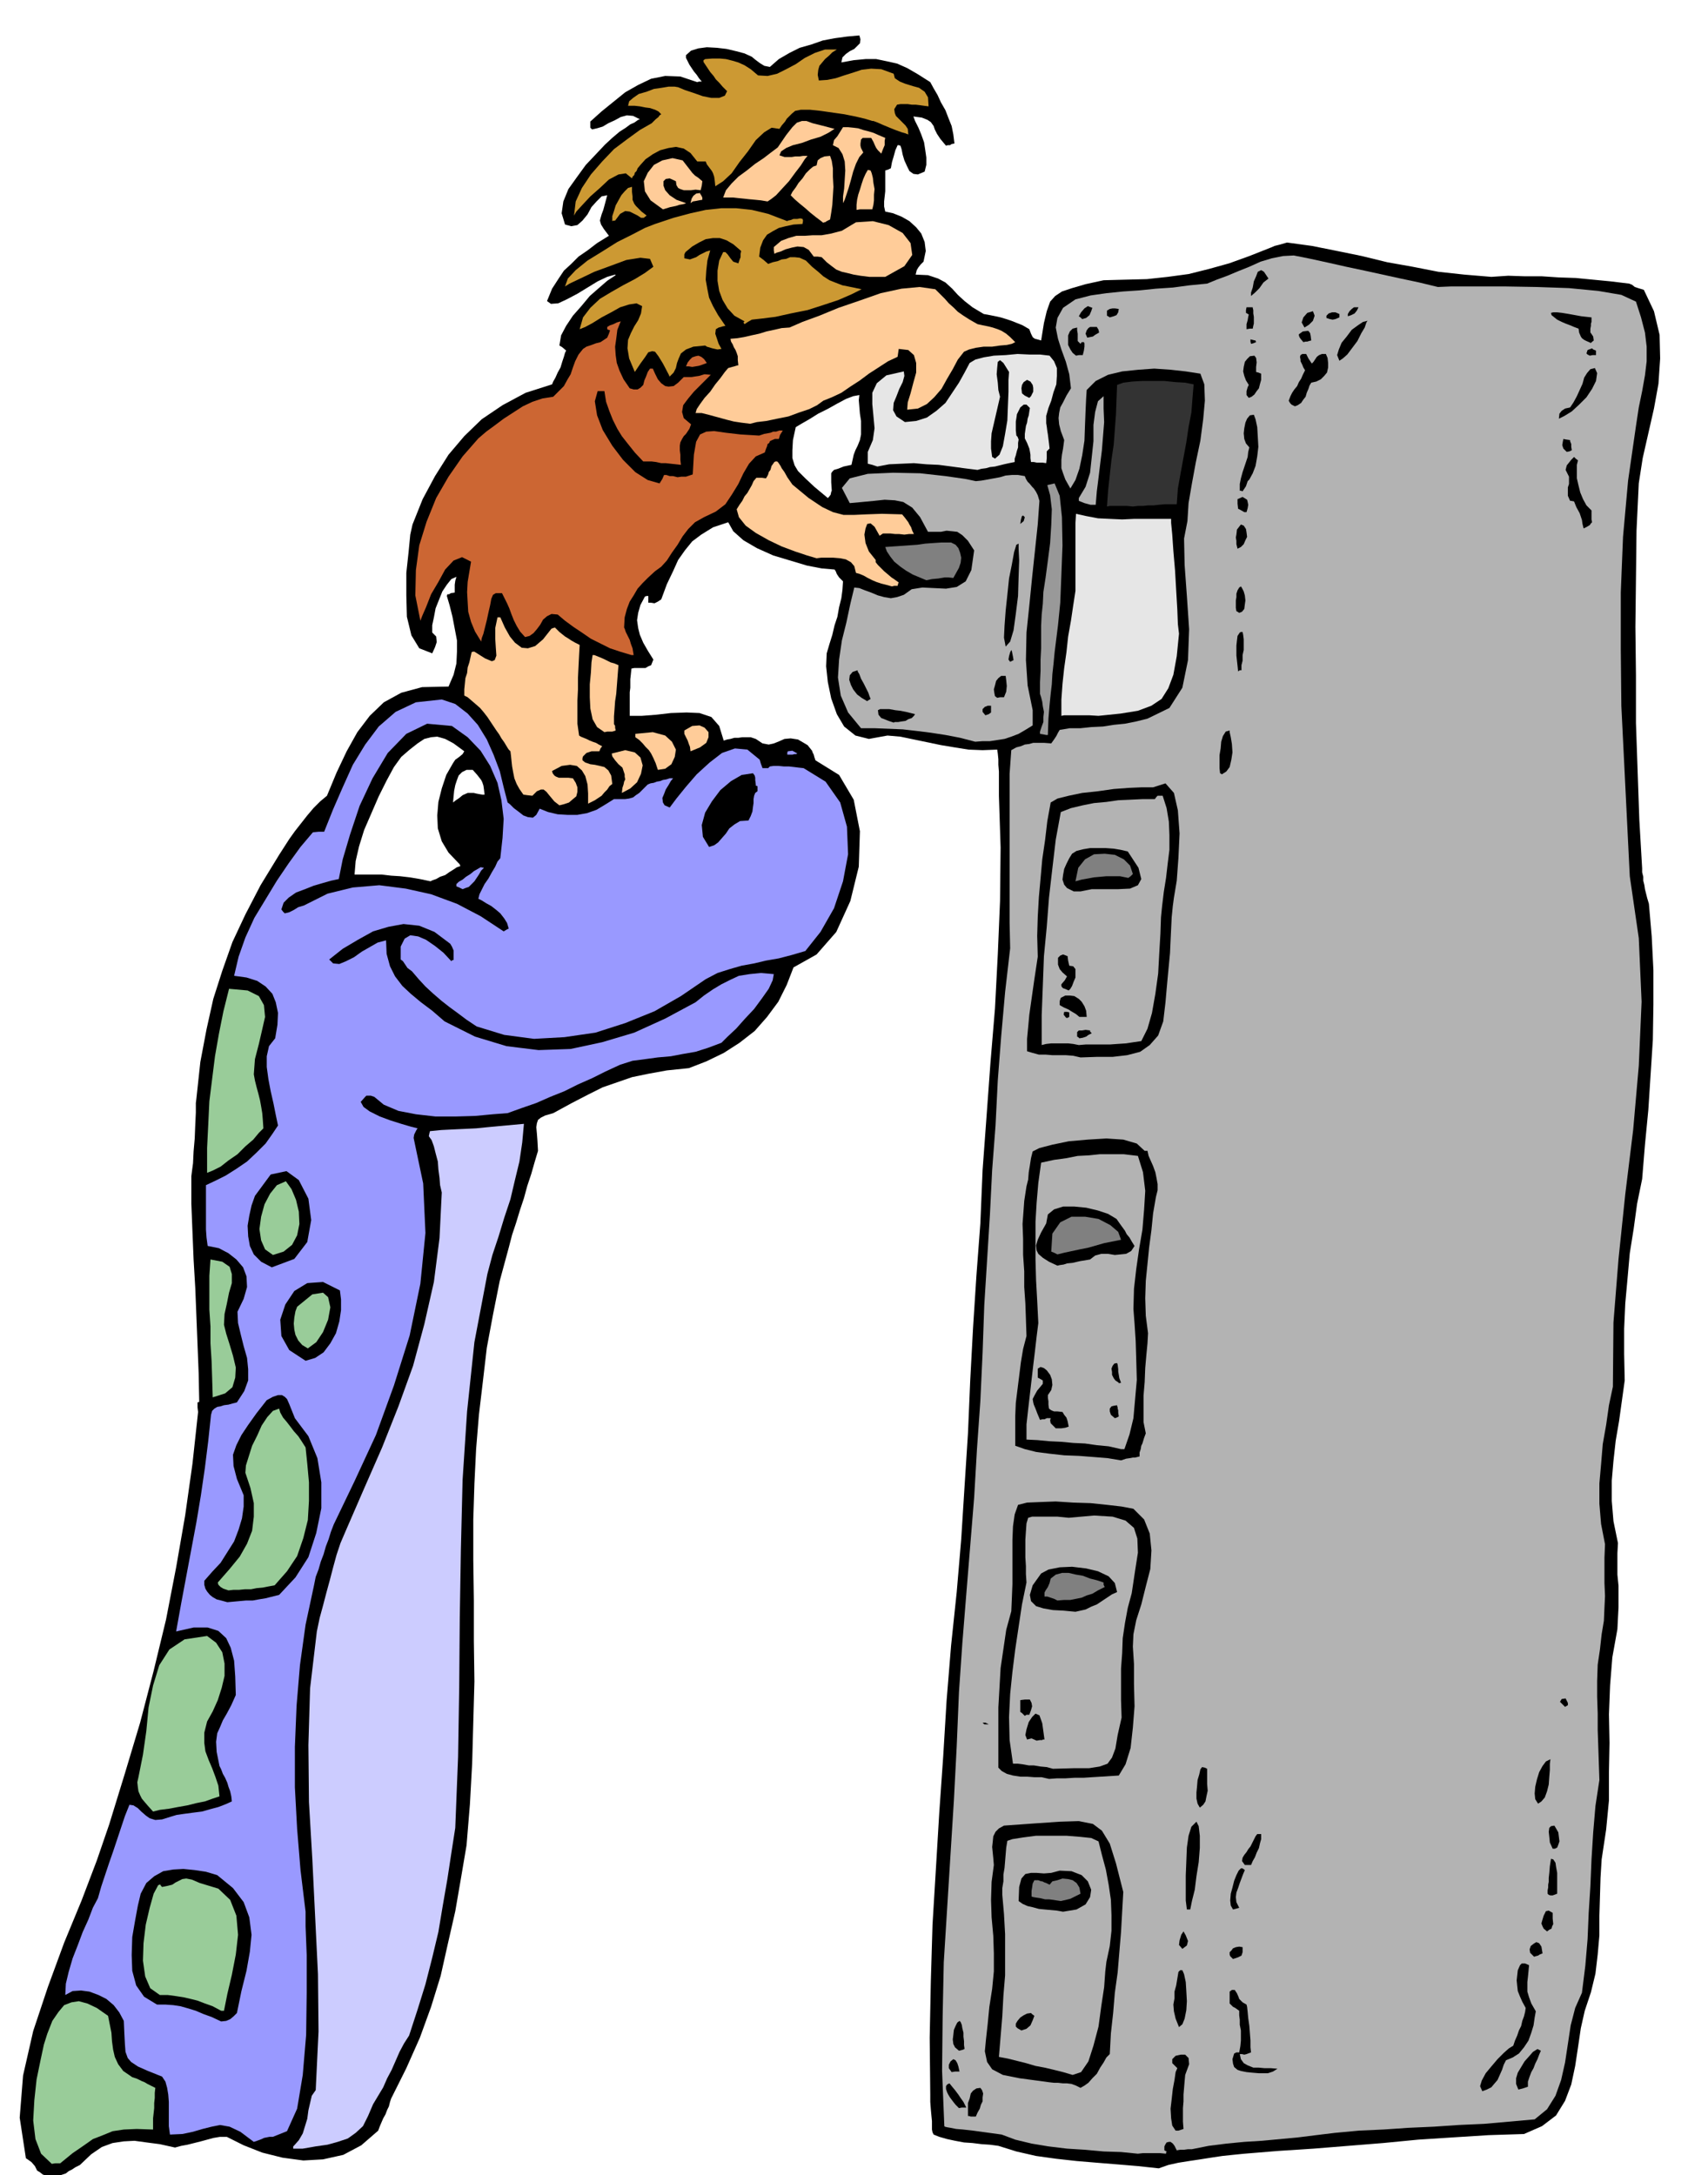 <svg xmlns="http://www.w3.org/2000/svg" fill-rule="evenodd" height="624.475" preserveAspectRatio="none" stroke-linecap="round" viewBox="0 0 3035 3865" width="490.455"><style>.brush0{fill:#fff}.brush1{fill:#000}.pen1{stroke:none}.brush2{fill:#9c9}.brush3{fill:#b3b3b3}.brush5{fill:#99f}.brush6{fill:gray}.brush7{fill:#fc9}.brush9{fill:#e6e6e6}.brush10{fill:#c63}.brush12{fill:#c93}</style><path class="pen1 brush1" d="m92 3868-10-2-6-2-5-4-5-3-4-8-6-7-7-5-3-2-11-72 6-75 18-79 26-78 29-79 31-75 27-71 22-64 28-91 27-90 24-92 22-91 18-93 16-92 13-92 10-92-1-8v-9l3-1-1-51-2-51-2-50-2-50-3-51-2-49-2-50v-49l1-8 2-15 1-21 2-23 1-25 1-21v-17l1-8 7-65 11-58 12-54 16-50 18-51 23-49 27-52 33-54 9-14 9-14 10-14 11-14 11-14 11-13 12-12 12-10 17-41 18-38 19-34 22-29 25-24 31-17 37-10 47-1 9-21 5-20 1-21v-20l-4-21-4-21-5-20-5-17 1-3h3l3-2 7-1v-14l1-7 2-7-9 4-8 10-8 12-6 15-6 15-3 16-3 14v13l7 7 1 10-3 9-5 11-23-9-14-23-8-33-1-38v-40l4-37 3-31 4-18 18-45 22-41 24-38 28-33 31-30 37-25 41-22 47-15 2-5 4-7 4-9 5-9 3-10 3-9 2-7 2-4-7-6-5-3 3-18 9-17 12-18 15-17 15-18 16-14 15-13 15-10-1-1-14 4-17 8-18 11-18 11-19 10-15 7-13 1-7-5 9-22 11-17 10-15 13-12 13-13 16-11 17-13 21-13-9-12-5-8-2-7 1-4 2-7 3-8 3-11 4-15-10 2-9 9-9 10-7 13-9 11-9 8-11 2-11-3-6-20 3-21 9-22 15-21 16-22 18-19 16-17 13-12 13-11 11-7 8-6 7-3 7-5 3-1-12-6-11-1-11 3-11 6-11 5-10 6-10 3-9 2-3-3v-11l20-18 21-17 21-17 23-13 23-11 25-5 27 1 30 10 3-1h5l-5-6-4-6-5-6-4-6-4-6-3-6-3-6v-5l9-8 13-4 15-2 18 1 17 2 17 4 15 4 13 6 6 5 8 6 8 5 10 2 16-14 19-11 18-9 21-6 20-7 21-4 22-3 22-2 2 7-1 7-5 5-5 5-8 4-7 5-6 6-2 9 22-4 21-2h19l19 4 18 4 18 8 19 11 22 14 6 11 7 12 6 13 8 14 5 13 6 15 3 15 2 16-5 1-3 2h-4l-3 1-10-12-6-9-4-8-2-6-5-7-6-4-10-4-15-2 3 8 6 12 5 12 5 14 2 13 2 14v13l-3 12-12 5-8-1-7-5-4-8-5-11-3-10-2-10-2-6-3-1h-2l-4 9-3 11-3 10-2 11-4 2-6 2v37l-1 9-1 9v9l2 9 14 3 15 6 14 8 12 11 9 11 6 15 2 16-4 19-5 5-4 5-3 5-2 8 22 1 18 6 13 7 12 11 10 11 12 11 14 11 20 12 11 2 10 2 9 2 10 3 9 3 10 4 10 4 12 7 3 8 3 6 1 1 3 2 4 1 7 2 5-31 5-21 6-17 9-10 12-8 18-6 24-7 32-7 38-1 39-1 37-4 37-5 36-9 36-10 36-13 38-15 7-3 8-2 7-2 7-2 44 6 45 9 44 9 45 11 45 8 46 9 46 5 48 4 30-2 30 1h30l30 2 30 1 31 3 31 3 33 4 5 2 5 4 6 2 10 3 18 38 10 42 1 42-3 45-8 44-10 44-10 44-7 45-4 84-1 86-1 85 1 86v85l3 86 3 86 5 86v7l2 8v7l2 8 1 7 2 8 2 8 3 10 5 58 3 60v61l-1 63-4 62-4 62-6 62-5 61-9 44-6 44-7 44-4 45-4 44-2 45v45l1 47-5 36-5 36-6 35-4 36-3 35v36l3 36 8 39-1 18v38l2 20v38l-1 19-1 20-9 50-4 50-2 51 1 51-1 51v51l-5 52-8 53-2 33-1 34-1 33v35l-3 34-4 34-8 33-11 33-7 31-5 34-5 33-7 33-11 29-16 26-25 19-32 14-63 2-63 4-62 4-62 6-62 5-62 5-62 4-61 5-20 2-19 2-20 3-19 3-20 3-19 3-18 4-17 6-37-4-36-3-37-3-36-3-36-4-36-5-35-8-32-10-15-2-15-1-16-2-15-1-16-3-14-3-14-4-10-4-2-4-1-5v-15l-1-10-1-11-1-13v-13l-1-101 2-100 3-101 6-99 6-100 7-100 6-99 8-98 10-95 8-94 6-95 6-93 4-94 5-93 6-93 7-93 4-95 7-95 7-96 8-96 5-96 4-95 1-95-3-92v-43l-1-12v-10l-1-10-1-7-26 1-25-1-25-4-24-4-24-5-24-5-24-5-23-2-33 6-24-6-20-16-13-22-10-28-6-29-3-28 1-23 5-17 5-16 4-17 5-15 3-17 4-16 2-15 1-15-7-7-4-6-2-5-2-3-23-2-26-5-30-9-30-9-29-13-24-14-18-16-9-16-27 9-21 13-16 12-13 16-12 17-9 20-11 23-10 27-6 4-6 3-6-1h-5v-12h-3l-3 1-8 15-4 14-2 13 2 14 3 12 6 14 8 14 10 16-2 5-2 5-5 2-5 3h-20l-5 1-1 10-1 9v15l-1 8v42h21l26-2 26-3 28-1 23 1 21 7 14 16 8 26 6-2 6-1 7-2h7l7-1h15l9 3 12 8 11 2 9-2 10-4 9-4 11-1 13 2 17 10 4 5 4 5 1 3 2 4 1 4 2 6 42 26 26 44 11 56-2 63-15 61-25 55-35 40-41 23-12 31-15 30-20 27-22 25-27 21-28 18-31 15-31 12-39 4-33 6-29 6-26 9-26 9-26 13-29 15-33 18-14 4-8 4-5 4-2 6-1 7 1 11 1 13 1 18-6 20-6 21-7 21-6 22-7 21-7 23-7 21-6 23-16 59-12 60-11 59-7 60-7 59-5 61-3 61-2 64v72l1 72v72l1 72-2 72-2 73-4 73-6 73-10 59-10 58-13 57-13 58-17 55-20 55-24 54-27 54-2 6-2 8-3 6-3 8-4 7-3 7-3 7-3 8-30 26-32 17-36 8-35 2-37-5-36-9-33-13-30-15h-12l-12 2-11 3-11 3-12 3-12 3-11 2-11 3-27-6-23-3-22-3-19 1-20 3-19 7-19 13-20 19-8 4-6 4-6 3-5 4-6 2-6 2-7 1-6 1zM1471 885l2-2 3-4 1-5 1-2-1-15v-16l2-3 3-3 7-2 10-4 14-3 2-9 2-9 3-8 4-8 4-10 2-10v-24l-2-13-1-12-1-12 1-9-11 2-13 5-15 8-16 9-18 9-16 10-14 8-10 6-5 23-1 18v14l4 13 6 10 13 13 16 15 24 20z"/><path class="pen1 brush2" d="m92 3845-19-18-10-26-4-33 2-36 4-37 7-34 6-28 6-19 9-23 11-16 10-12 13-5 13-2 15 4 17 8 20 14 3 15 3 15 1 15 2 15 3 13 6 13 9 12 16 11 9 3 8 4 5 2 5 3 6 3 8 4-1 9v9l-1 9v9l-1 9-1 9v20l-29-1-23 1-20 3-17 7-18 7-17 12-19 13-22 18h-9l-6 1z"/><path class="pen1 brush3" d="m2022 3827-30-3-31-1-33-3-32-2-33-4-30-5-29-7-24-9-29-4-22-3-18-2-12-1-10-2-6-1-4-1-1-1-4-98 1-97 2-96 6-96 6-96 6-96 5-96 4-96 6-87 7-87 7-86 7-86 5-86 6-85 4-86 3-85 5-80 5-80 4-80 6-79 4-80 6-78 7-79 9-78-1-45v-265l3-42 9-5 8-2 7-3 8-1 7-2h19l13 1 5-7 4-6 3-6 3-5 18-3h19l19-2 21-1 19-3 20-2 20-4 20-5 39-19 23-36 10-49 2-55-4-59-4-55-1-47 6-31 2-32 6-35 7-38 8-38 5-38 3-33-1-29-7-19-26-4-27-3-29-2-28 2-29 3-25 6-22 11-16 16-1 15-1 22-1 25-1 28-4 26-5 24-7 20-9 15-9-16-4-11-3-9v-15l1-9 2-11 2-15-6-16-3-12-1-11 1-9 2-10 5-9 6-12 8-13-3-25-6-22-8-22-6-19-4-20 3-17 10-18 22-15 27-7 28-4 29-3 30-2 29-3 30-2 30-4 31-3 17-7 19-7 19-8 20-8 20-9 20-6 20-4 19-1 30 6 32 7 31 7 33 7 32 7 32 7 33 7 33 8 24-1h94l58 1 57 2 52 5 41 7 26 12 9 28 7 27 3 25v26l-3 25-5 28-6 29-5 33-14 97-9 100-4 99v101l1 100 5 101 5 101 5 101 16 110 5 113-5 114-10 114-14 114-12 115-9 113-1 114-7 33-5 35-6 34-3 36-3 34v36l3 36 7 36-1 24v45l1 23-1 21-1 23-4 24-3 27-4 27-1 29v28l1 30v29l1 29 1 30 1 30-7 46-4 47-3 48-2 48-3 47-2 47-4 47-6 48-12 27-8 31-5 33-5 33-7 31-10 28-15 24-22 18-45 4-45 4-45 2-44 3-45 2-44 3-44 2-43 4-33 4-32 4-32 3-32 3-32 2-31 3-32 4-30 6h-7l-7 1h-7l-6 1-4-8-3-4-4-3h-3l-4 1-2 3-2 4v7l2 1 3 2h-2v3l-11-1h-30l-9 1z"/><path class="pen1" style="fill:#ccf" d="M538 3818h-17v-4l2-2 8-9 7-12 4-13 4-13 2-15 3-13 3-13 7-10 5-104-1-102-5-102-5-102-6-102-1-101 3-101 12-101 5-24 6-22 6-23 6-22 6-23 6-22 7-21 9-21 33-76 32-73 29-73 26-72 20-74 17-75 10-78 4-81-3-13-1-13-2-15-1-14-4-15-3-12-4-11-5-7 1-5 1-4 20-2 20-1 21-1 21-1 20-2 21-2 22-2 22-2-3 33-5 34-8 33-8 34-11 33-10 33-11 33-9 34-23 121-13 123-8 122-3 123-2 122-1 124-2 123-5 126-7 45-7 46-8 46-8 48-11 46-12 47-14 45-15 46-9 14-8 15-7 16-7 16-8 15-7 16-9 15-9 15-9 21-9 18-13 12-14 10-18 6-18 5-21 3-23 4z"/><path class="pen1 brush5" d="m451 3806-24-18-19-9-17-3-15 3-16 4-17 5-19 4-22 1-2-15v-43l-1-13-2-12-3-11-6-9-25-10-18-8-12-8-6-7-4-11-1-13-1-19-1-23-8-15-10-13-13-11-14-7-16-6-15-2-15 1-13 7 1-20 5-21 7-24 9-23 9-24 10-22 8-21 9-17 6-21 7-21 7-21 7-20 7-21 7-21 7-21 8-20 7 1 8 5 6 6 8 7 7 5 10 3 12-1 16-5 10-3 14-2 15-2 16-2 14-4 15-4 13-5 11-5-1-9-2-9-3-8-2-7-4-9-4-7-3-8-3-6-5-25-1-18 2-15 5-11 5-12 7-12 8-15 8-18-1-33-2-28-6-23-8-17-14-13-19-6h-25l-31 7 9-50 9-48 9-48 9-48 8-48 7-48 6-48 5-47 2-7 4-4 5-3 6-1 6-2 8-1 7-2 8-2 13-20 7-19v-20l-2-20-6-21-5-20-5-21-1-20 11-23 6-21-1-19-6-16-12-14-14-11-17-9-20-4-2-15-1-14v-79l17-8 18-9 19-12 19-13 17-16 16-16 12-17 10-15-4-19-4-20-5-22-4-21-3-22v-19l4-18 11-14 4-24 1-21-4-19-6-15-12-13-15-10-19-6-22-3 8-34 12-34 16-35 20-33 20-33 21-31 21-29 22-26 10-1h10l16-40 17-39 18-40 22-36 24-32 30-26 36-17 46-5 24 8 22 17 18 20 16 26 12 27 11 29 7 29 7 27 4 3 7 7 8 6 9 7 8 3 9 1 6-5 6-11 15 6 17 4 17 1h18l17-3 17-6 15-9 16-10h20l7-1 7-2 5-4 6-4 7-7 8-8 5-2 6-1 5-2 6-1 5-2 6-1 6-2h6l-4 5-4 7-5 8-3 8-3 7 1 8 3 5 9 4 12-16 17-21 19-22 23-21 22-17 23-8 22 2 22 18 2 7 3 8h10l3-3 7-1h8l10 1h9l9 1 8 1 9 1 39 24 26 37 12 43 2 49-9 48-16 48-24 42-27 34-24 7-23 6-23 4-21 5-22 4-21 6-22 7-21 11-44 30-47 27-52 21-53 17-55 8-54 3-53-7-49-15-18-12-16-12-15-11-14-11-15-13-13-12-12-13-12-14-8-6-4-6-4-6-4-3v-23l7-14 10-6 14 2 14 6 16 11 15 12 14 15 2-2h2v-17l-3-7-3-5-28-21-27-11-28-3-27 5-27 8-27 15-27 16-24 19 7 7 11 1 12-5 14-7 14-10 14-8 14-8 15-4 1 24 6 22 9 18 13 17 15 14 18 15 20 15 22 19 54 27 56 17 57 7 57-2 56-12 57-17 55-25 54-29 15-12 16-11 15-9 16-8 15-7 19-3 20-2 23 2-2 11-7 15-12 17-14 19-16 17-16 18-15 14-11 11-24 9-22 7-23 4-21 4-23 2-22 3-23 3-22 7-26 12-24 12-25 11-24 12-25 10-25 11-26 9-25 9-26 2-32 3-35 1h-35l-35-4-31-6-26-11-17-14-6-2h-8l-2 2-8 9 5 9 11 8 18 9 19 7 19 6 17 5 12 3-2 3-2 4-2 4-1 6 17 81 4 88-9 90-19 92-28 89-32 88-38 82-37 77-5 13-4 13-5 13-4 14-5 13-4 14-5 13-3 15-15 70-10 72-6 72-3 73v72l4 74 6 73 9 74v26l2 51v67l-1 75-6 71-10 60-18 40-25 10h-6l-5 1-5 1-4 2-8 3-6 2z"/><path class="pen1 brush1" d="m2089 3786-6-9-2-13-1-17 2-17 2-18 3-16 2-14 3-7-9-9v-7l6-6 9-2h8l6 6 1 11-7 19-1 11-1 12-1 12v12l-1 12v24l1 13-9 3h-5zm-364-25-3-1h-2v-23l3-8 2-9 4-5 6-4 7-1 3 4 2 6-1 7v7l-3 6-2 7-4 7-3 7h-9zm-21-15-6-6-4-5-3-4-3-4-3-5-2-4-2-6v-5l2-3 4-2 1 1 4 5 5 6 6 8 4 6 5 7 3 6 2 4h-8l-5 1zm930-30-4-9 3-10 7-13 10-12 11-13 11-11 9-8 8-5 3-9 4-9 3-9 4-8 2-9 3-8 2-8 1-7-6-11-4-9-4-10-1-9-1-10 1-9 1-9 4-9 3-3h6l7 3-1 11-1 10-1 9v17l3 10 4 11 8 14-2 11-2 14-4 13-5 14-8 12-9 11-11 7-12 5-4 8-3 9-4 9-4 9-6 7-5 6-8 4-8 3zm64-3-4-10v-10l3-10 6-10 6-10 8-9 7-8 8-5 2 1 4 2-3 7-3 8-4 8-3 8-4 7-3 8-3 9v9l-9 3-8 2zm-778-3-8-4-8-3-8-1h-7l-9-1h-7l-9-1-7-1-45-6-30-6-19-10-9-13-4-19 2-21 3-27 3-31 5-32 3-31v-32l-1-31-3-33-1-31 1-32 4-30-1-12-1-10-1-10 1-9 1-10 4-8 6-6 9-5 56-4 44-3 33-1 25 5 16 12 14 23 11 35 13 51-2 35-2 36-3 36-3 36-5 36-3 36-4 36-2 37-6 6-5 9-6 9-6 11-8 8-7 8-7 5-7 4z"/><path class="pen1 brush3" d="m1906 3687-17-5-16-4-17-4-16-3-17-5-16-4-16-4-16-3 3-36 3-36 2-37 3-36v-73l-2-36-3-34v-12l2-12v-12l2-12 1-12 1-12 1-12 2-12 9-3 19-3 23-3h54l25 2 19 2 13 6 6 24 7 26 5 27 4 27 1 27v28l-3 27-6 28-2 17-2 28-5 33-5 37-9 34-9 28-13 19-15 5z"/><path class="pen1 brush1" d="m2237 3684-12-1-10-1-10-2-6-2-6-5-2-6-1-8 3-10 4-2h5l2-11 1-10v-18l-2-10v-9l-1-8v-8l-7-5-4-2-3-3-3-3v-21l4-3h5l4 6 3 7 1 3 3 3 3 3 7 4 1 4 1 9 1 11 2 14 1 13 1 13v12l1 9-8 3-4 1-4-1h-4l2 9 5 7 7 4 10 4h9l11 1h11l12 1-8 5-9 3h-16zm-546-2-5-7v-6l3-6 5-4 4 2 3 5 2 6 2 9h-8l-6 1zm13-38-7-6-3-6-1-8 1-8 1-9 3-7 3-6 4-3 2 2 2 5 1 6 2 8v7l1 8v7l1 7h-1l-1 1-4 1-4 1zm111-36-7-4-3-3v-5l3-5 5-6 6-4 6-3 7-1 2 2 4 3-3 8-4 9-7 6-9 3zm280-6-6-15-3-13-1-12 2-11v-12l3-11 2-12 2-12 3-3h4l3 7 3 14 1 16 1 18-1 16-3 15-4 10-6 5zm-1702-10-17-8-14-5-14-6-13-4-14-4-13-2-14-1h-15l-23-14-14-20-7-26-1-28 1-32 5-29 5-27 5-21 10-19 14-12 16-9 18-3 18-1 20 2 20 3 20 6 28 23 19 25 10 27 4 31-3 30-6 34-9 36-8 39-6 6-6 5-7 3-9 1z"/><path class="pen1 brush2" d="m393 3573-15-8-14-5-13-5-12-3-13-3-13-2-15-2h-14l-17-12-9-21-4-28 1-31 4-33 7-30 7-25 8-15 2-1h2l1 2 2 2 10-2 8-2 6-4 6-3 6-3 7-1 10 2 14 6 33 10 21 20 11 28 3 34-4 35-7 36-8 34-6 30h-5z"/><path class="pen1 brush1" d="m2191 3481-5-5-1-3v-4l3-3 3-4 5-2 6-1 6 1v9l-1 3-1 3-6 3-9 3zm535-4-7-7-1-6 2-6 5-4 5-3 5 2 4 6 2 12-5 2-3 2-4 1-3 1zm-625-14-6-7 1-8 3-10 4-6 4 7 4 10-1 4-1 4-4 3-4 3zm648-31-6-5-2-4-2-5 1-4 3-10 4-8 5-1 7 4v10l1 10-2 4-1 4-4 2-4 3zm-860-35-11-2-11-1-11-1-10-1-11-3-9-2-9-4-7-5 1-25 4-15 7-8 10-2h10l13 1 13-1 15-4 21 1 18 7 11 11 6 15-2 13-8 13-16 9-24 4zm220-4-2-16v-44l1-25 1-25 3-21 5-16 9-9 4 8 2 17v22l-2 25-4 25-3 24-5 20-3 15h-6zm82 0-4-7-1-9 1-12 3-11 3-12 4-10 4-8 4-4h3l4 3-3 7-3 8-3 8-3 9-3 8-1 8 1 9 5 10-7 2-4 1z"/><path class="pen1 brush6" d="m1885 3378-7-1-6-1-8-1h-7l-8-2-7-1-6-1-3-1v-10l1-6 1-7 3-6h7l5 2h2l4 2 3 1 6 3 5-6 9-2 9-3 10 1 8 2 7 5 5 8 2 11-10 5-8 4-8 2-9 2z"/><path class="pen1 brush1" d="m2755 3368-3-1-2-2v-6l1-5v-5l1-5v-7l1-9 1-12 2-13 4 1 4 6 1 7 2 11v37l-8 3h-4zm-543-54-5-7 1-6 3-5 4-5 3-5 4-5 3-6 3-6 3-6 3-4h7v9l-2 7-2 9-4 8-3 8-4 7-3 7h-11zm547-29-5-11-1-10-1-9 1-7 3-3 6-1 3 5 4 7 1 8 1 8-2 6-2 5-4 2h-4z"/><path class="pen1 brush2" d="m272 3219-9-10-6-7-5-6-3-6-3-7-1-7-1-9 2-9 8-40 6-42 4-42 8-39 11-36 18-28 27-18 40-6 16 12 11 17 4 20v22l-5 21-7 22-9 20-10 18-5 20v18l2 15 6 16 6 14 6 16 5 15 2 19-12 4-14 5-15 3-16 4-17 3-16 3-16 2-12 3z"/><path class="pen1 brush1" d="m2132 3212-4-7-2-9v-11l1-10 1-12 3-10 2-9 3-4 5 1 4 2v27l1 12-2 9-2 10-4 6-6 5zm601-7-5-8-1-10 1-12 3-13 4-13 6-11 6-8 8-4-1 8v11l-1 12-1 14-3 12-4 11-6 7-6 4zm-869-44-13-3h-13l-13-1h-12l-13-2-11-3-9-5-6-6v-107l2-35 2-35 5-34 5-34 9-33 1-23 1-25v-79l1-24 3-21 6-17 16-4 24-1 27-1 31 2 31 1 29 3 26 3 21 4 19 19 10 25 3 30-2 33-8 31-8 32-9 28-5 25-1 22 2 31v36l1 39-3 38-4 36-9 29-12 20-16 1-16 1-16 1-15 1h-16l-16 1h-15l-14 1z"/><path class="pen1 brush3" d="m1871 3143-11-3-11-1-12-2h-9l-11-2-8-1h-9l-6-42-1-41 2-41 4-39 5-40 6-40 6-40 8-39-1-15v-14l-1-16v-31l1-15 1-14 3-10 7-2h45l10 1 10 1 45-4 33 2 23 7 15 13 6 19 1 25-5 32-6 40-7 26-5 27-4 27-1 27-2 27v56l1 31-7 31-4 24-6 16-8 11-14 5-19 3h-28l-36 1z"/><path class="pen1 brush1" d="m1842 3093-9-4-8 2-3-8 2-10 4-13 6-9 6-6 7 3 5 14 4 29h-3l-1 1h-4l-6 1zm-93-29-2-2-1-1h5l6 3h-8zm72-15-5-5-3-2v-21l8-1h9l3 6 1 6-2 7-3 8h-5l-3 2zm960-16-5-5-4-4 3-5 7-1 1 2 3 6v4l-5 3zm-870-169-21-2-19-1-17-3-13-4-9-9-2-11 5-17 15-21 13-7 20-4 22-1 25 3 21 5 19 9 11 12 4 16-9 4-9 6-9 6-9 6-10 4-10 5-9 2-9 2zm-1507-17-11-3-8-2-7-4-5-4-5-6-3-5-2-7v-7l14-16 15-16 12-19 12-19 8-21 6-20 3-21v-20l-12-29-6-23-1-20 6-17 9-18 12-18 15-21 18-23 11-6 9-3h7l5 3 4 4 4 9 4 10 6 15 24 32 16 39 7 43v46l-9 44-14 43-23 36-29 31-12 3-12 3-12 2-11 2h-12l-11 1-11 1-11 1z"/><path class="pen1 brush6" d="m1879 2844-6-3-6-2-6-2h-5v-7l2-4 2-3 2-3 3-7 2-8 9-7 11-3h12l13 3 12 2 13 5 12 3 12 4v4l2 4-12 6-10 6-10 3-9 4-10 2-10 2h-11l-12 1z"/><path class="pen1 brush2" d="m406 2826-9-3-5-3-4-4-1-4 21-24 18-22 13-23 9-23 3-25v-24l-6-27-9-27 1-13 5-16 6-19 9-18 8-18 10-15 10-11 11-4 2 7 5 9 6 7 7 9 6 8 8 9 6 9 7 11 3 29 3 33v33l-2 34-8 32-11 32-18 27-22 25-11 2-10 2-11 1-10 2h-11l-10 1h-10l-9 1z"/><path class="pen1 brush1" d="m1992 2595-24-4-25-2-26-2-26-1-27-3-23-3-20-5-17-6v-52l1-24 3-24 3-24 3-24 4-24 6-23-1-30-1-28-2-29v-28l-2-29v-28l-1-27 2-27 1-14 2-13 2-13 3-12 1-13 2-12 2-13 3-12 12-6 23-6 29-6 34-3 33-2 30 2 24 7 14 13h5l2 9 4 9 4 9 4 11 2 10 2 11v11l-3 12-5 29-3 30-4 30-3 30-3 30-1 31 1 31 4 31-1 18-2 21-2 23-1 25-2 24v47l4 20-3 8-3 10-2 4-1 6-2 6v7l-4 1-4 1h-4l-5 1-7 1-9 3z"/><path class="pen1 brush3" d="m1992 2575-22-5-21-2-21-3-21-1-21-2-21-1-21-2-20-1v-27l3-27 3-26 3-26 3-26 3-25 3-26 3-24-2-40-2-36-1-36v-68l2-34 3-35 5-36 23-5 22-3 20-4 20-1 19-2h43l25 3 9 29 4 33-2 33-3 36-6 35-5 35-4 35-1 36 2 26 2 31 1 33 1 36-3 34-3 34-7 29-9 26h-6z"/><path class="pen1 brush1" d="m1876 2538-6-6-3-3-1-5 1-4h-7l-4 2h-4l-4 1-5-12-3-8-3-7-1-4-1-6 3-6 5-9 10-12v-6l-5-3-4-2v-16l5-3 6 2 5 4 6 8 3 8 1 10-2 9-6 9v5l1 6v6l1 7 4 3 5 2h6l9 1 3 5 4 5 2 6 2 10-6 2-7 1h-10zm105-18-7-6-2-6v-5l3-4 4-1 6-1v1l1 3v2l1 3v4l1 7-4 2-3 1z"/><path class="pen1 brush2" d="m378 2483-1-33-1-31-2-32v-30l-2-30v-60l2-29 21 4 13 9 4 13v16l-5 17-4 20-4 18-1 19 4 16 6 19 6 20 5 21-1 18-5 17-13 11-22 7z"/><path class="pen1 brush1" d="m1988 2457-6-4-3-4-3-6v-5l-1-6 2-5 3-4 5-1 1 3 1 8v4l1 6 1 6 3 8-4 1v-1zm-1445-39-29-19-14-25-2-29 9-27 16-24 23-14 28-2 30 15 2 16v19l-3 20-6 21-10 18-12 16-15 10-17 5z"/><path class="pen1 brush2" d="m547 2396-10-6-7-8-5-10-2-9-1-11 1-11 2-11 3-8 27-22 19-3 9 8 4 18-4 22-9 22-12 18-15 11z"/><path class="pen1 brush1" d="m483 2252-19-10-13-13-7-15-3-17-1-19 3-18 4-18 6-17 28-38 28-6 22 16 17 33 5 38-7 39-23 30-40 15zm1396-3-15-7-11-7-8-7-3-6-1-9 3-10 6-13 9-16 3-16 11-9 16-5h20l21 2 21 5 18 6 15 9 7 10 8 11 3 6 5 6 4 7 5 8-6 9-9 5-10 1-10 1-12-2h-12l-11 3-9 7-18 3-13 3-10 1-6 2-7 1-4 1z"/><path class="pen1 brush2" d="m485 2230-14-10-7-16-3-20 3-22 6-22 10-19 12-15 16-7 10 14 8 19 5 21 1 22-4 20-9 17-15 12-19 6z"/><path class="pen1 brush6" d="m1879 2229-6-3-5-2 2-32 14-20 20-10h24l24 4 21 11 14 12 5 14-15 3-15 3-14 4-14 4-15 3-14 3-14 3-12 3z"/><path class="pen1 brush2" d="M368 2084v-44l2-41 2-42 5-40 5-40 7-40 8-40 10-40 33 3 20 10 9 16 2 21-5 22-6 26-7 27-2 27 2 11 3 12 3 11 3 12 2 11 2 12 1 12 1 15-8 8-10 12-14 12-14 14-16 11-14 11-14 7-10 4z"/><path class="pen1 brush1" d="m1920 1879-13-3-13-1h-24l-12-1h-12l-11-3-10-3v-22l2-21 2-22 3-21 3-21 3-21 3-20 3-20-1-37 1-34 2-35 3-33 3-34 5-34 4-34 6-33 12-7 20-5 24-5 28-3 28-4 27-2 23-1h20l22-7 15 17 7 31 3 41-2 43-3 41-5 30-2 15-2 20-1 21-1 21-1 22-2 21-2 21-2 22-2 23-4 34-9 25-15 17-17 12-23 6-26 3h-28l-29 1z"/><path class="pen1 brush3" d="m1917 1857-10-2-9-1h-30l-9 1-8 2v-53l2-52 2-53 5-52 4-52 6-52 6-51 9-49 18-7 21-5 20-4 22-2 21-3 22-1 21-1h22l3-4 2-2h9l7 22 4 24 1 24v26l-3 24-3 26-4 25-3 25-2 20-1 29-2 34-2 37-5 36-6 34-8 28-11 22-14 2-13 2-15 1-14 1h-43l-12 1z"/><path class="pen1 brush1" d="m1918 1845-2-2-2-1v-8l3-3h6l6-1 8 1v2l3 3-6 3-4 3-6 2-6 1zm-24-37-4-5 1-5h5l4 1v8l-4 2-2-1zm24-1-6-5-5-3-5-3-3-2-9-4-7-4v-7l2-6 8-4h8l8 1 8 5 5 5 5 8 3 8 1 11h-13zm-19-47-7-3-3-1-2-2-1-2v-3l6-7 4-7-8-7-5-6-3-8v-12l4-4 5-2 8 3 1 8 2 9 7 1 4 5v15l-3 7-3 8-3 5-3 3zM895 1655l-41-27-42-22-46-17-45-10-47-6-47 4-45 11-42 21-10 3-8 5-8 4-8 2-3-3-3-4 4-12 9-9 13-9 16-6 15-6 17-5 14-4 14-3 7-35 13-44 17-51 23-49 27-45 33-34 37-18 44 4 28 20 23 24 17 27 13 30 7 31 4 33-2 34-4 36-5 6-4 9-6 10-6 11-7 10-5 10-4 8-2 8 6 3 8 5 9 5 9 7 7 6 7 9 5 8 3 10-4 2-5 3zm1013-71-12-6-5-6-3-9 1-8 2-11 4-9 5-10 5-8 8-5 12-3 12-2h28l14 1 12 2 13 3 19 29 5 20-6 11-14 6-21 1h-47l-20 4h-12z"/><path class="pen1 brush5" d="m822 1580-6-3-5-2v-4l4-4 7-4 6-5 8-5 6-5 7-4 5-3 6 1-5 5-4 7-4 6-4 6-5 5-5 5-6 2-5 2z"/><path class="pen1 brush0" d="m765 1566-19-4-18-3-17-2-16-1-17-2h-48l2-24 6-26 9-29 13-30 13-30 14-28 13-24 13-18 15-13 14-11 12-8 12-3 11-1 14 4 15 8 19 14-3 5-6 5-7 5-4 6-12 21-8 24-6 24-2 24 1 23 7 23 12 20 20 21 1 3-6 2-6 4-8 5-7 5-9 3-7 4-6 2-4 2z"/><path class="pen1 brush6" d="m1911 1566 5-24 12-15 16-9 19-1 18 2 16 8 11 11 5 15-4 4-4 3-15-3h-24l-11 1-11 1-11 2-11 2-11 3z"/><path class="pen1 brush1" d="m1260 1505-11-18-2-21 6-22 12-20 15-20 19-16 19-11 20-3 3 4 1 4v4l1 8v2l3 1v9l-4 3-2 5-1 6v7l-1 7-1 8-3 8-4 8-15 1-10 6-9 7-6 9-7 8-7 8-7 5-9 3z"/><path class="pen1 brush1" d="M1274 1466v-9l3-8 3-10 6-9 5-10 7-7 6-4h8l1 5 2 6v14l-7 3-5 3-5 3-4 4-5 3-4 5-4 5-4 6h-3z"/><path class="pen1 brush7" d="m994 1431-9-7-5-6-5-6-4-5-5-4h-5l-7 3-8 8-9-1-7-1-7-10-5-9-4-10-2-10-2-11-1-9-1-10-1-8-3-3-2-3-3-5-3-5-5-7-4-7-5-7-4-6-6-9-6-9-7-9-6-7-8-7-7-6-7-6-6-3v-11l1-10 1-10 3-9 1-10 3-9 2-9 2-9 2-1h3l19 12 12 5 5-2 3-8-1-14-1-16v-19l4-19h5l8 18 9 16 9 11 12 9 11 1 13-4 14-12 15-19 3-1 3-1 8 8 10 8 5 3 6 4 7 4 8 4-1 18-1 20-1 20v21l-1 20v41l3 21 3 2 5 2 5 2 6 3 5 2 6 2 5 3 6 3-3 4-2 5h-14l-3 1-6 2-6 6-1 3v4l5 4 9 3 8 1 9 2 8 2 7 6 5 9 2 15-5 4-4 6-5 5-5 6-6 4-6 4-6 3-6 3v-18l-1-16-4-15-6-10-9-8-12-2-15 2-17 9 1 4 3 4 3 2 5 2h17l8 1 5 8 3 8v8l-2 8-6 5-7 6-9 3-8 2z"/><path class="pen1 brush0" d="m805 1426 1-11 1-10 2-10 3-9 3-8 6-6 8-4h11l8 9 7 9 2 4 2 6 1 7 1 9h-4l-6-1-5-1-4-1h-11l-9 4-6 5-6 4-5 4z"/><path class="pen1 brush7" d="m1105 1409 1-9 2-6 1-5 2-4-1-5v-4l-2-6-2-6-7-6-6-7-5-7-1-5 24-6 17 4 10 9 4 14-3 15-7 15-12 11-15 8z"/><path class="pen1 brush1" d="m2171 1376-1-1-2-1-1-9v-23l2-12 1-12 3-10 5-8 7-2v3l2 9 2 12 1 15-2 13-3 13-6 8-8 5z"/><path class="pen1 brush7" d="m1169 1368-4-12-4-9-4-8-4-6-6-6-5-6-6-6-7-5v-6l31-3 22 6 12 11 7 14-2 13-6 13-11 8-13 2z"/><path class="pen1 brush5" d="M1408 1341h-9v-4l1-2 8-1 9 5h-1l-1 1h-3l-4 1z"/><path class="pen1 brush7" d="m1227 1335-1-8-2-5-2-6-2-4-4-8v-6l14-8 13-1 9 4 7 8v9l-4 10-11 8-17 7z"/><path class="pen1 brush3" d="m1733 1318-27-7-26-5-26-4-24-3-26-3-25-1-25-1h-24l-23-28-13-30-5-32 2-32 5-34 8-32 7-33 7-29 9 1 10 4 11 4 12 5 11 3 12 2 11-2 12-4 14-10 19-3 21 1 21 1 19-3 16-10 10-20 5-35-11-17-10-10-9-6-9-1-10-1-10 2h-23l-14-26-14-17-16-10-15-3-18-1-19 2-21 2-22 2-14-27 14-17 32-8 45-2 48 1 45 5 35 5 19 4 10-1 11-2 11-2 11-2 10-3 11-1h11l12 2 2 5 3 5 4 4 4 5 3 3 4 6 3 6 3 10-3 42-5 47-5 47-5 50-5 48-1 49 3 45 9 44v27l-13 8-12 7-13 5-12 4-13 2-13 2h-13l-13 1z"/><path class="pen1" style="fill:#999" d="m1859 1306-5-1-6-1v-4l3-9 3-8v-9l1-9-2-10-1-8-2-8-2-6v-21l1-20v-20l1-20v-40l1-20 2-19 1-21 4-26 4-30 4-31 2-32 1-28-3-25-5-18 13-3 9 22 4 38 1 50-2 52-2 50-4 40-3 24-3 24-2 21-2 18-1 18-2 17-2 20-2 24-1 29h-3z"/><path class="pen1 brush7" d="m1074 1301-13-9-8-14-4-19-1-20v-23l2-21 1-18 2-13h3l5 2 5 2 7 3 6 3 6 3 7 2 7 3-1 12-1 13-1 13-1 13-2 13-1 14-1 13v14l1 1 1 2v3l1 5-3 1-3 1h-9l-5 1z"/><path class="pen1 brush1" d="m1588 1284-9-3-5-2-5-2-3-1-5-6-1-8 4-2h16l11 2 9 1 10 2 8 2 8 2-2 3-4 4-6 2-5 3-7 1-6 1h-6l-2 1z"/><path class="pen1 brush9" d="m1952 1272-17-1h-44l-5 1v-29l2-28 3-28 4-28 3-28 5-28 4-27 4-26V929l1-16 18 4 21 4 21 1 22 1 21-1h66v7l2 21 2 29 3 35 2 35 2 34 1 26 2 17-4 40-6 33-9 24-12 19-18 12-24 9-31 5-39 4z"/><path class="pen1 brush1" d="m1751 1271-5-6v-5l4-4 3-1 2-1h6v12l-4 3-6 2zm-210-25-10-6-8-6-7-9-4-8-3-9 1-8 5-6 9-3v2l3 5 3 8 5 9 4 8 4 8 2 6 2 5-5 3-1 1zm231-6-4-3-1-5-1-7 2-7 2-8 4-5 5-4h8l1 8 1 10-1 10-4 10h-7l-5 1zm428-47-1-10-1-9-1-9v-18l1-9 1-8 4-6 2-1h3l1 5 1 8v19l-2 9v10l-2 8v9h-3l-3 2zm-405-17-3-4 1-6 2-7 2-4 1 2 1 5 1 5 1 6-4 2-2 1z"/><path class="pen1 brush10" d="m1122 1164-20-6-18-6-18-9-16-8-16-11-15-10-15-11-13-11-11-1-8 4-7 6-5 9-6 8-6 7-7 5-8 2-9-10-6-10-5-10-4-10-4-11-4-9-5-10-4-8h-11l-5 3-3 7-2 11-3 13-3 14-3 12-3 12-3 8-1 6-11-18-7-17-5-18-1-17-1-18 1-18 3-18 3-18-16-8-15 6-15 16-12 22-13 22-9 23-7 16-3 8-9-45 1-45 6-44 13-42 17-42 22-38 25-36 28-32 14-12 15-11 16-12 17-11 17-11 17-8 18-6 19-3 10-10 9-9 6-11 6-10 4-12 4-11 6-12 8-10 6-4 9-3 8-3 8-2 6-4 6-4 3-7 2-6-3-1-2-1v-4l5-3 6-2 6-3 7-2-6 15-2 16-2 14 1 15 2 14 5 14 7 15 11 16 7 2h7l5-3 5-5 2-8 3-7 3-8 4-6h5l4 9 5 10 6 7 7 5 6 1 9-1 8-6 10-10h14l6-1 7-1 10-3 11 1-8 8-11 11-11 11-10 12-9 12-2 12 3 11 13 11-3 8-6 9-4 4-3 5-3 6-1 6v8l1 8v9l1 9-9-1-9-1-9-1h-8l-9-2-8-1h-15l-15-16-12-15-11-14-8-13-8-16-6-15-6-17-3-19h-12l-5 18 4 25 10 26 17 28 19 25 22 22 22 14 21 6 5-8 3-7h4l6 2h6l8 2 7-1h8l6-2 6-2 2-35 4-23 7-13 11-5 14-1 21 3 26 3 33 2 9-3 11-2 5-2h5l6-2h6l-5 8-2 7h-7l-5 2-4 2-1 3-3 2-1 4-2 5-2 6-16 7-12 13-10 17-9 19-11 18-12 18-17 13-21 10-16 9-12 12-10 13-9 15-10 14-9 14-10 11-11 8-12 11-10 10-9 10-7 12-7 11-5 13-4 15-1 18 1 2 2 6 3 6 4 8 2 7 3 8 1 6 1 6h-4z"/><path class="pen1 brush1" d="m1787 1149-3-16 1-21 2-27 3-28 3-29 5-25 4-22 4-13 2-1 2-1v9l1 21-1 29-1 34-4 32-4 29-6 20-8 9zm415-60-3-2-2-1-1-6v-13l1-6v-6l2-6 3-5 3-2 2 3 3 6 2 7 1 9-1 7-1 8-4 5-5 2z"/><path class="pen1 brush7" d="m1585 1042-11-3-8-2-9-3-7-3-8-4-7-4-7-3-7-2-3-12-6-7-9-5-10-2-12-1h-22l-8 1-17-5-21-7-24-9-23-11-23-13-18-13-12-15-4-14 5-8 5-7 4-8 5-6 4-7 4-7 3-7 5-6h10l7 1 2-3 2-4 1-4 3-4 2-7 5-7 2-1h3l2 2 4 6 2 4 5 7 5 9 9 13 29 24 24 16 19 9 19 5h18l22-1 28-1 36 1 5 6 6 8 2 4 3 5 2 6 3 6h-9l-8 1-9-1h-7l-9-1h-13l-6 4-9-16-7-6-6 1-3 8-2 11 2 15 6 15 12 15v4l4 5 5 5 6 6 6 5 7 6 6 4 7 5-1 2-1 4h-6l-4 1z"/><path class="pen1 brush6" d="m1646 1031-12-5-12-5-12-7-10-7-11-9-7-9-6-9-3-8 14-1 15-1 14-1 14-1 14-2 14-1 15-1h17l8 4 5 6 3 8 2 9-1 9-3 9-5 9-5 9-9-1h-6l-6 1-6 1-11 1-10 2z"/><path class="pen1 brush1" d="m2199 975-2-8v-6l-1-6 1-5 1-9 7-9 5 2 4 6 1 6 1 8-3 6-3 7-5 5-6 3zm615-36-2-8-1-7-2-6-2-6-6-11-4-10-5-1h-2l-4-9v-15l2-6v-13l-3-6-3-6 2-8 4-5 4-5 5-5 3 3 4 3-2 8v24l3 13 3 12 5 12 6 11 9 9v16l1 5-2 2-2 3-5 3-6 3zm-1001-8 1-7 1-4 1-3 2-1 1 1 2 2-2 7-6 5zm398-21-7-4-4-2-1-9v-8l9-4 8 5 1 4 1 5-1 6-2 7h-4z"/><path class="pen1" style="fill:#333" d="m2013 900-10-1h-31l-5 1 2-28 3-28 3-27 4-27 2-27 2-27 1-27 1-25 11-4 16-2 17-1h40l20 2 17 1 15 3-2 24-2 26-5 26-4 27-5 27-5 27-5 28-2 28h-21l-11 1-9 1h-10l-9 1h-9l-9 1z"/><path class="pen1 brush3" d="m1938 897-11-3-10-4v-5l12-20 8-25 3-28 3-28v-29l3-23 5-19 10-9v22l1 24-2 25-2 25-3 24-3 25-3 24-2 24h-9z"/><path class="pen1 brush1" d="m2208 873-3-1h-2v-12l2-10 3-11 3-9 3-9 3-9 1-9 2-8-6-7-3-8-1-10 1-9 2-10 3-7 5-6 7-1 3 8 3 14 1 17 1 18-2 17-3 17-5 13-6 11-3 3-3 9-4 6-2 3z"/><path class="pen1 brush9" d="m1737 835-24-3-22-3-23-3-22-1-22-2-22 1-22 1-21 4-6-2-3-1-4-1-4-1v-21l9-21 3-21-2-22-2-21v-20l8-17 17-14 31-7 1 8-3 11-6 12-5 13-5 12-1 13 6 11 15 10 20-2 19-6 17-12 16-14 12-18 12-18 10-18 9-17 10-6 15-4 18-3 21-1 21-2 21 1h19l17 2 8 10 5 12v14l-1 15-5 14-4 15-5 13-4 14v13l1 6 1 8 1 6 1 8 1 8 1 9-5 5v12l-1 9-7-1h-10l-5-1h-5l-1-7v-6l-1-6-1-5-4-10-4-8v-8l1-7 1-7 2-6 1-7 2-6 1-7 1-6-6-6h-5l-6 5-3 6-3 6-1 7-1 6v16l1 9 2 2 2 5-1 6v8l-2 6-2 8-2 6v6l-10 2-9 2-8 2-8 2-9 1-7 2-8 1-7 2z"/><path class="pen1 brush1" d="m1768 815-3-2-2-1-2-15v-13l1-14 3-13 3-13 3-13 3-13 3-13-3-12-1-13-2-15 1-12 1-10 4-3 6 5 10 16-1 14v21l-1 25-1 26-4 24-4 22-6 15-8 7zm1016-12-6-6-2-6 1-6 1-5 5 1 7 1v2l2 5v5l1 6-4 2-5 1z"/><path class="pen1 brush7" d="m1333 753-16-2-13-2-12-3-11-3-11-3-11-3-12-3h-11l2-7 6-9 8-11 10-11 9-13 9-11 8-11 6-7 7-2 4-1 3-1 4-1-1-9v-7l-2-6-2-5-3-5-2-5-3-5-1-5 12-1 12-2 13-3 14-3 13-4 14-3 13-3 14-1 23-10 30-11 34-14 38-13 37-13 37-8 32-3 28 4 8 8 9 9 7 8 9 8 7 7 10 7 11 7 14 8 9 2 10 2 8 2 9 3 7 3 8 5 7 6 9 9-6 3-9 2-12 1-14 2h-15l-14 2-12 3-9 4-11 14-9 17-10 17-10 18-13 15-13 12-16 8-19 2 1-13 5-16 5-19 5-18v-17l-4-14-10-9-17-2-1 7-1 7-17 8-17 11-17 11-16 12-17 11-16 11-17 8-15 6-11 8-14 7-18 6-19 7-20 4-19 4-17 2-12 3z"/><path class="pen1 brush1" d="m2770 744 1-9 4-5 6-4 9-2 6-9 6-11 5-11 5-11 3-11 5-8 6-7 8-2 4 9-2 14-7 14-10 15-13 13-13 12-13 8-10 5zm-469-22-6-3-2-2-2-3-1-2 3-8 3-6 4-6 5-6 3-7 4-6 3-7 4-8-3-5-2-5-3-6v-3l-1-5 1-3 3-2h7l4 8 6 9 3-3 4-6 2-3 4-3 5-2h7l3 7 1 9v8l-2 9-5 6-6 6-8 4-9 2-3 5-2 6-3 7-2 7-4 5-4 6-6 4-5 2zm-472-15-8-4-5-4-1-9 1-6 3-5 6-4 6 3 4 6 1 5v7l-4 8-3 3zm390 0-4-5v-7l2-7 2-4-5-8-3-8-2-8 1-8 2-9 4-5 5-5 8-1 3 4 1 8-1 8v9l4 1 5 2v11l-2 7-2 8-4 5-4 6-5 4-5 2z"/><path class="pen1 brush12" d="m1189 667-11-21-8-13-6-8-5-1-7 2-6 9-8 11-10 15-10-24-3-18 1-15 5-12 6-12 7-11 5-12 2-13-10-5-13 2-16 5-16 9-17 9-16 10-13 7-10 4 6-21 13-17 17-16 20-12 21-12 21-11 18-11 15-11-6-14-17-2-25 4-27 10-30 11-25 12-19 9-8 5 5-14 14-15 21-17 26-16 27-17 26-13 23-12 18-7 33-11 30-8 27-6 28-3h26l28 3 29 7 34 13 1-1 5-1 5-2h7l5-1 4 1 1 3-1 6-16 1-14 3-12 3-11 6-10 6-7 10-5 13-2 16 8 6 8 7 8-3 9-2 7-3 8-1 7-3h8l9 1 11 5 11 11 11 9 9 8 11 7 10 4 13 5 15 3 19 4-18 9-23 10-27 9-28 9-30 6-27 6-24 3-18 2-7 4-6 4-2-3 2-2-18-10-12-13-9-15-6-16-3-18v-18l3-18 7-15h4l4 4 5 7 5 6 9 3 2-6 2-5v-6l1-5-14-12-12-7-12-4h-12l-13 2-12 6-12 7-12 10-2 4v7l10 2 11-4 6-4 6-3 6-3 7-2-5 18-2 18-1 16 3 17 3 15 7 15 9 16 13 19-5 1-3 1-4 1-5 3-1 8 3 9 3 9 5 9-7 1-9-2-10-3-3-2-21 2-13 5-9 7-4 9-3 8-2 9-4 8-7 7-1-1v-1z"/><path class="pen1 brush10" d="m1230 652-6-1h-5l3-7 4-5 4-4 6-2 5-1 5 2 5 4 5 7-8 3-6 2-6 1-6 1z"/><path class="pen1 brush1" d="m2380 641-4-10 3-10 5-12 9-11 9-12 11-8 9-6 8-2-2 3-3 9-6 10-7 14-9 12-9 12-8 7-6 4zm-468-9-6-5-4-6-4-8v-17l3-7 5-5 8-2v5l1 6v13l2 2 3 3 2-3h4l1 2v6l-1 7-2 8h-7l-5 1zm913 0-4-2-2-2 2-6 8-3 2 2 5 2v8h-6l-5 1zm-602-21-1-4v-4l4 1 4 1h1l1 3-5 2-4 1zm603-2-7-3-4-2-4-3-2-3-3-7-1-7-8-3-7-3-8-3-7-3-8-4-5-4-5-4-1-4 4-1h7l9 1 12 2 11 2 11 2 9 1 9 1v8l-1 3v4l-1 5v7l1 1 2 3 2 3 1 7-6 5v-1zm-510-1-5-6-2-3-1-3v-2l7-5 8-1h2l3 4 1 5 1 8-4 1-3 1h-3l-4 1zm-384-8-3-7 2-6 3-4 3-2h12l3 5 1 5-7 4-4 3-5 1-5 1zm283-15v-9l2-7 1-6 1-4-3-2-2-1v-5l1-5h11v1l1 4v6l1 6v12l-1 4-1 5h-5l-6 1zm103-3-5-9 3-9 7-8 10-3 3 8-3 9-7 7-8 5zm50-14-5-1-6-2v-4l4-4 6-2h6l7 3v6l-7 3-5 1zm-445-1-3-3-3-2 4-7 6-7 6-4 8 3-2 6-3 7-6 5-7 2zm49-3-3-2-2-1v-9l5-3 5-1h4l7 1-1 6-3 5-5 2-7 2zm423-2v-4l3-5 4-4 4-3h8l-3 6-4 5-6 3-6 2zm-172-36v-6l3-9 2-11 4-9 3-8 6-3 5 3 8 12-9 7-7 10-8 8-7 6z"/><path class="pen1 brush7" d="m1545 492-16-2-12-2-12-3-9-2-10-4-8-6-9-7-9-9-7-1h-7l-9-12-9-5-11-1-10 2-11 3-9 4-7 2-4 2-1-6v-6l13-11 13-5 14-4h15l14-1h16l17-3 19-5 25-15 30-2 28 7 25 14 14 18 3 21-14 20-34 19h-28z"/><path class="pen1 brush1" d="M1108 405v-3l3-4 2-1 3-1v5l-5 2-3 2z"/><path class="pen1 brush7" d="m1463 396-5-4-8-6-10-8-9-8-11-9-8-7-5-5-2-2 3-6 6-8 5-8 7-8 6-9 7-7 6-5 6-2 2-9 5-4 7-3 10-1 3 9 2 13v15l1 18-1 16-1 16-2 14-2 12-6 3-3 2h-2l-1 1z"/><path class="pen1 brush12" d="M1088 393v-9l3-9 3-10 5-9 5-9 6-7 6-6 7-2v9l1 8v6l3 7 3 4 5 5 5 5 9 7-5 4h-5l-6-4-6-3-8-4-8-1-9 5-9 12h-3l-2 1z"/><path class="pen1 brush12" d="m1020 383 3-25 11-24 16-24 20-23 21-22 24-18 22-16 21-12 7-7 5-4 2-3 3-2-5-5-6-3-9-3-8-1-10-2-9-1h-12l2-8 7-6 10-7 14-4 13-5 14-2 12-2h11l6 1 12 5 15 5 17 6 15 3h14l10-4 4-8-8-8-6-7-6-6-4-6-6-7-4-6-4-6-4-6v-3l3-2 13-1h13l11 1 12 3 10 3 11 5 11 7 13 11 17 1 17-4 16-8 17-9 16-11 18-9 18-6h21l-8 5-6 6-7 6-5 6-5 6-2 7-1 9 2 10 15-1 15-3 15-5 16-5 15-5 17-2 18 1 22 8 2 8 9 6 10 4 13 4 11 3 10 7 6 10 1 16-8-1-7-1-8-1h-7l-7-1h-13l-6 1-5 8 1 7 2 5 6 6 5 5 6 6 4 6 1 10-5-2-7-2-11-4-10-4-12-5-9-4-8-3h-2l-13-4-17-4-20-4-21-3-21-3-19-2h-16l-10 2-6 5-5 5-4 4-3 5-6 7-4 6-14-2-13 8-15 14-14 20-15 19-14 20-15 14-14 9-1-10-1-7-2-6-2-4-3-4-3-4-3-4-2-5h-15l-12-15-12-8-14-3-13 2-15 4-13 7-13 9-9 10-5 6-2 5-3 3-1 4-3 3-1 3-11-9-13 2-17 9-16 15-17 15-14 15-11 12-4 7z"/><path class="pen1 brush7" d="M1522 373v-9l1-9 2-9 3-9 3-10 3-9 4-9 4-7h1l4 1 2 5 2 8 1 9 2 11-1 10v10l-1 8-2 8h-22l-6 1zm-344-1-22-16-10-16-2-18 7-15 11-14 15-8 18-4 18 4 7 9 7 9 3 4 5 5 6 4 7 6-1 8-2 8-9-1-8 1h-13l-6-2-4-2-3-5-1-7-11-5-7 1-4 4v8l3 8 8 9 12 8 17 6-2 1-4 1-6 1-6 2-10 2-13 4z"/><path class="pen1 brush7" d="M1498 361v-12l2-14 1-16 1-16-1-16-4-13-7-11-10-5 2-9 6-7 5-8 5-8h9l10 1 8 1 9 3 8 2 10 3 9 4 12 5-1 5v8l-3 7-3 8-3-3-3-3-3-4-2-4-3-7-4-7h-15l-3 3-1 7v4l1 4 4 8-7 8-6 12-5 14-4 15-4 14-4 12-3 9-3 6zm-271 0 2-8 3-5 5-4 7-1v1l2 3 2 4v4l-6 1-5 1-6 1-4 3zm137-3-12-2-10-1-11-1-9-1-10-1-9-1h-18l5-13 10-12 12-12 15-11 15-12 15-10 13-10 12-9 15-22 11-14 8-8 9-3h8l11 4 16 4 23 6-11 7-14 7-17 5-16 6-16 4-12 5-9 6-3 7 3 1 6 2h13l6-1h8l6-1h8l-5 6-7 11-10 13-11 15-12 13-11 12-9 7-6 4z"/></svg>
